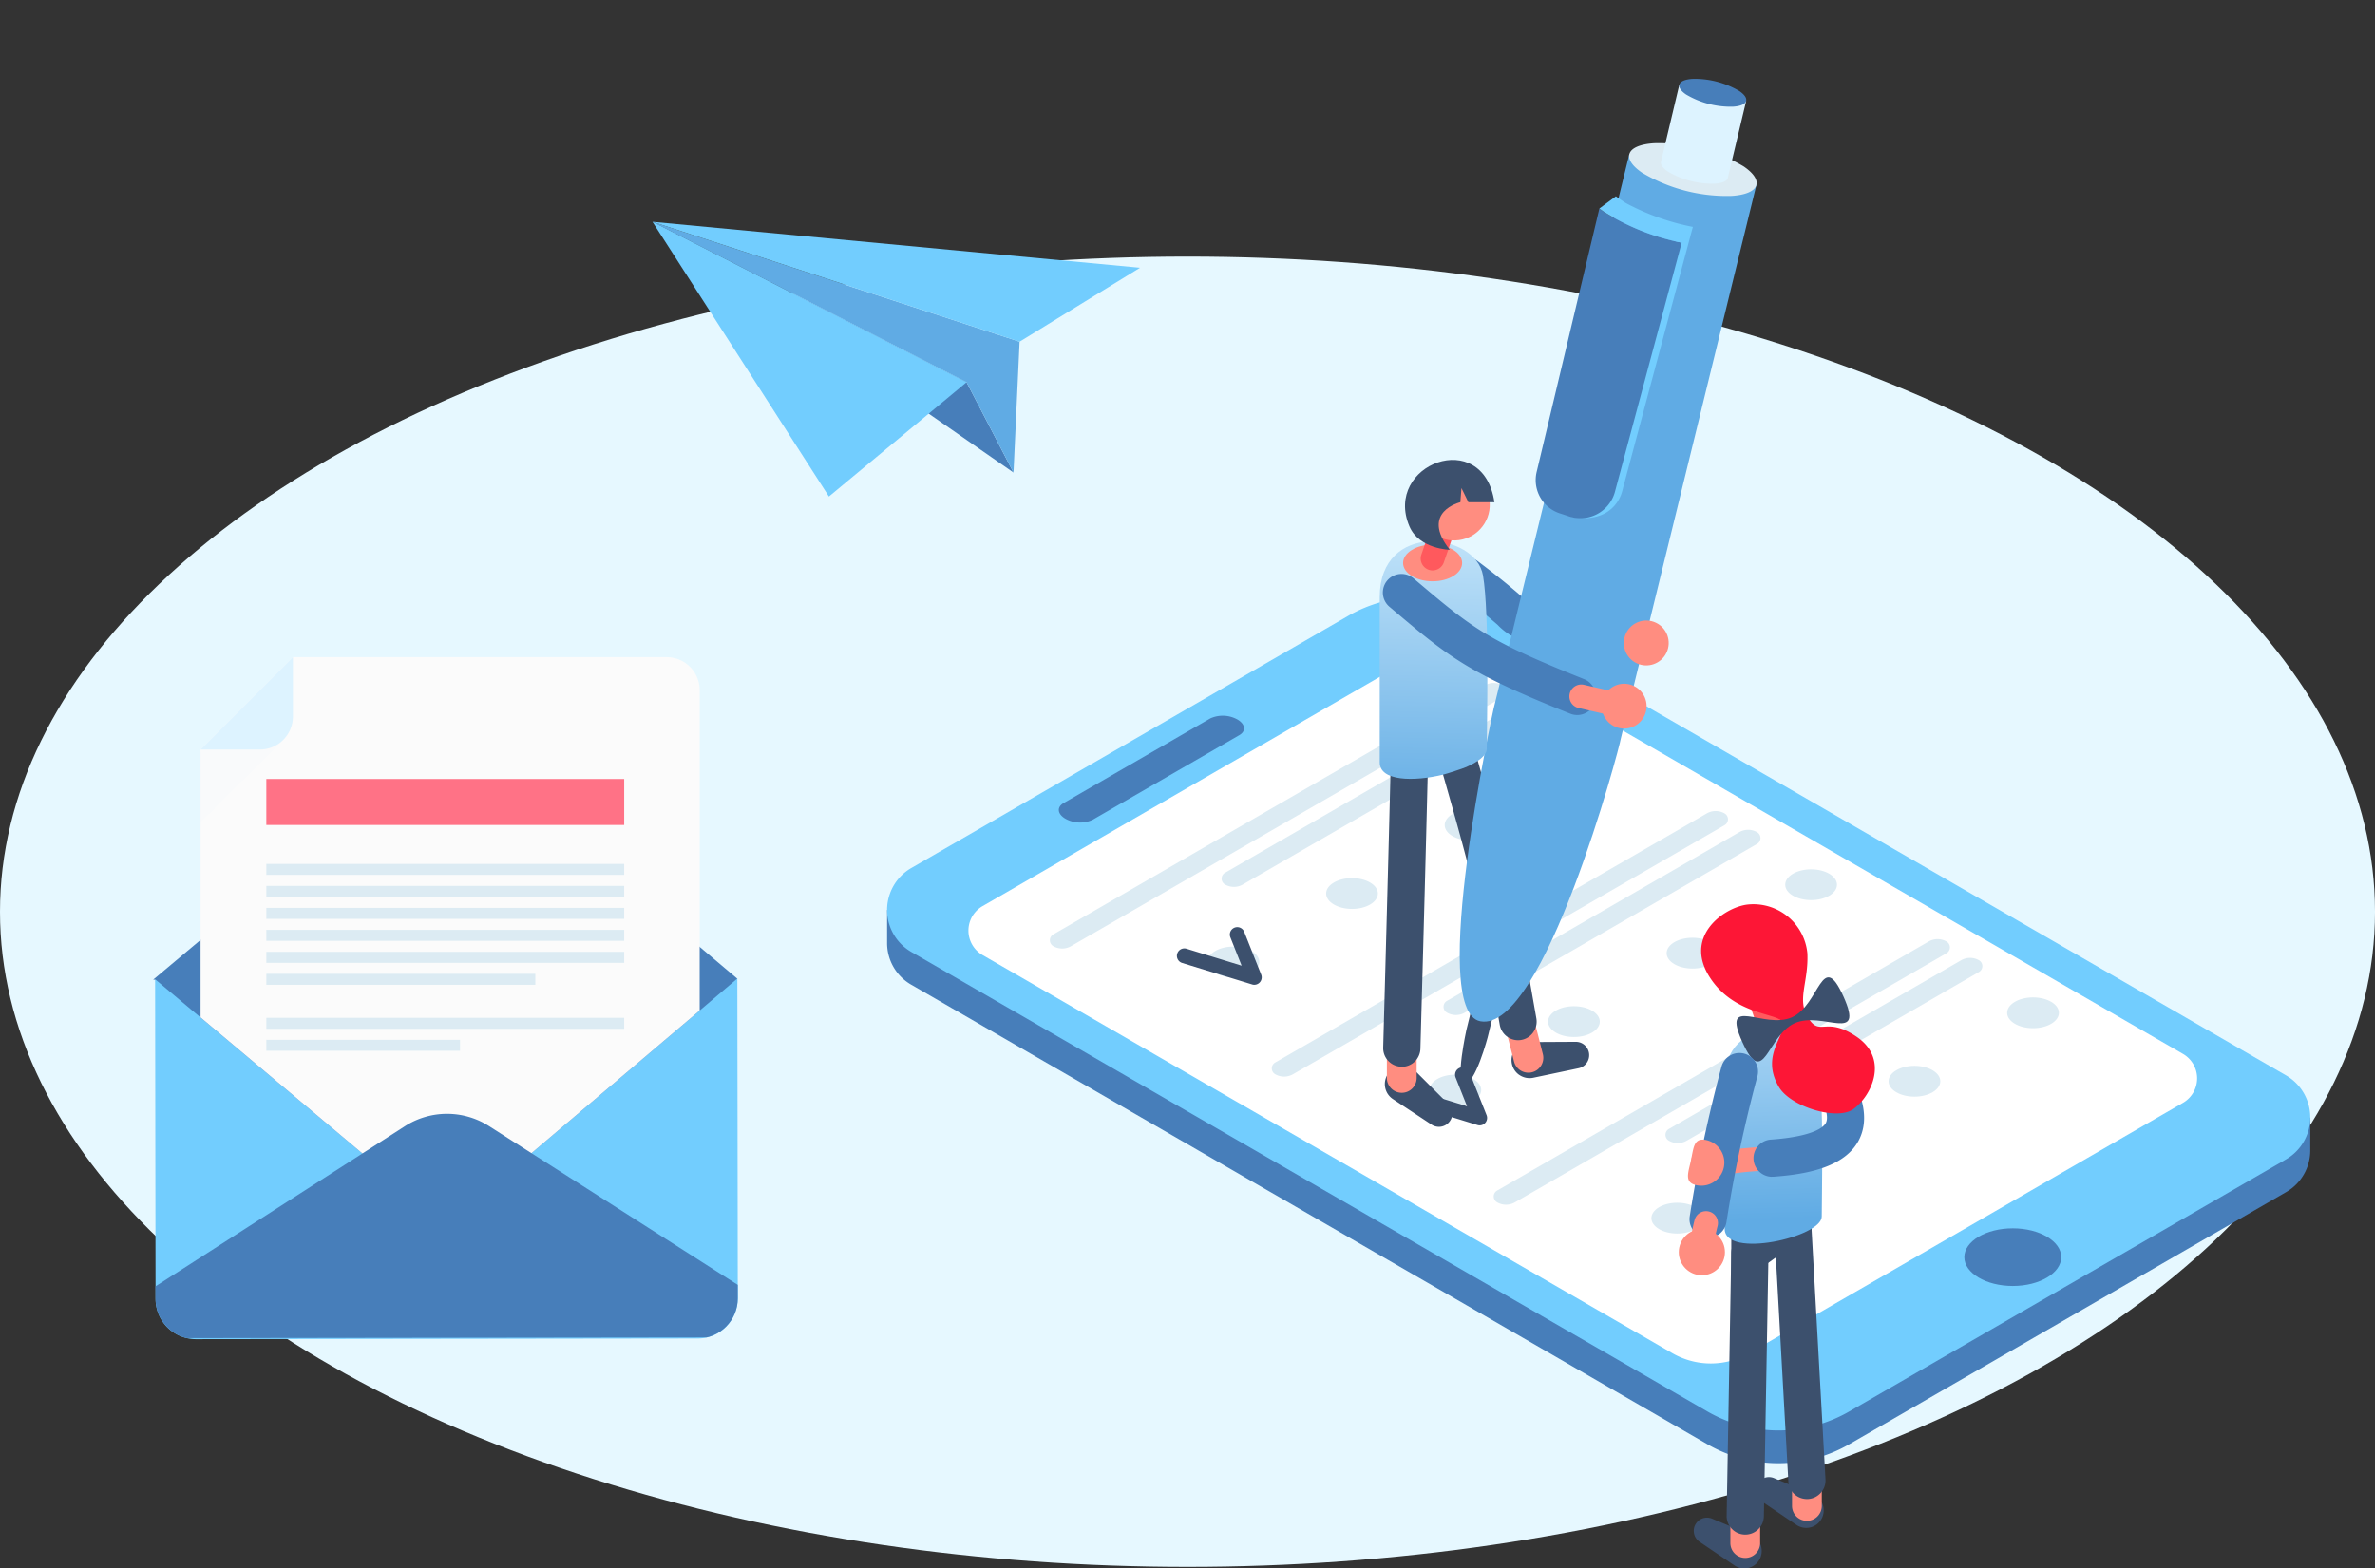 <svg xmlns="http://www.w3.org/2000/svg" xmlns:xlink="http://www.w3.org/1999/xlink" width="216.887" height="143.273" viewBox="0 0 216.887 143.273">
  <rect x="0" y="0" width="216.887" height="143.273" fill="#333333" stroke="none"/>
  <defs>
    <linearGradient id="linear-gradient" x1="-17.046" y1="1.048" x2="-17.062" y2="-0.289" gradientUnits="objectBoundingBox">
      <stop offset="0" stop-color="#60abe4"/>
      <stop offset="1" stop-color="#ddf3ff"/>
    </linearGradient>
    <linearGradient id="linear-gradient-2" x1="16.567" y1="0.519" x2="15.952" y2="0.459" gradientUnits="objectBoundingBox">
      <stop offset="0" stop-color="#72cdfe"/>
      <stop offset="0.966" stop-color="#477eba"/>
      <stop offset="1" stop-color="#60abe4"/>
    </linearGradient>
    <linearGradient id="linear-gradient-3" x1="-12.194" y1="0.5" x2="-11.194" y2="0.5" gradientUnits="objectBoundingBox">
      <stop offset="0" stop-color="#fff"/>
      <stop offset="1" stop-color="#dcebf3"/>
    </linearGradient>
    <linearGradient id="linear-gradient-4" x1="20.828" y1="0.573" x2="19.814" y2="0.325" xlink:href="#linear-gradient"/>
    <linearGradient id="linear-gradient-5" x1="-9.138" y1="1.06" x2="-9.123" y2="-0.371" xlink:href="#linear-gradient"/>
    <clipPath id="clip-path">
      <path id="Path_701" data-name="Path 701" d="M69.483,136.094l45.817-.061a3.671,3.671,0,0,0,3.667-3.677l-.041-29.2-53.167.071.041,29.2A3.682,3.682,0,0,0,69.483,136.094Z" transform="translate(-65.76 -103.16)"/>
    </clipPath>
  </defs>
  <g id="Group_440" data-name="Group 440" transform="translate(-2800 -579.311)">
    <g id="Group_435" data-name="Group 435" transform="translate(2800 602.75)">
      <g id="Group_151" data-name="Group 151" transform="translate(0)">
        <g id="Group_150" data-name="Group 150">
          <ellipse id="Ellipse_112" data-name="Ellipse 112" cx="108.444" cy="59.845" rx="108.444" ry="59.845" fill="#e6f8ff"/>
        </g>
      </g>
    </g>
    <g id="Group_436" data-name="Group 436" transform="translate(2881.009 586.512)">
      <g id="Group_358" data-name="Group 358" transform="translate(0 47.327)">
        <path id="Path_1" data-name="Path 1" d="M1637.269,1837.128a12.969,12.969,0,0,1-6.484-1.737l-72.691-41.968a4.387,4.387,0,0,1-2.214-3.836v-3l81.389,46.991,48.578-28.047v3a4.391,4.391,0,0,1-2.214,3.836l-39.88,23.024A12.968,12.968,0,0,1,1637.269,1837.128Z" transform="translate(-1555.879 -1757.995)" fill="#477eba"/>
        <path id="Path_2" data-name="Path 2" d="M1558.092,1621.934l72.691,41.969a12.964,12.964,0,0,0,12.968,0l39.88-23.024a4.429,4.429,0,0,0,0-7.671l-72.691-41.968a12.965,12.965,0,0,0-12.968,0l-39.88,23.024A4.427,4.427,0,0,0,1558.092,1621.934Z" transform="translate(-1555.877 -1589.503)" fill="#72cdfe"/>
        <path id="Path_3" data-name="Path 3" d="M1608.382,1648.351l62.989,36.366a7.027,7.027,0,0,0,7.031,0l39.606-22.867a2.579,2.579,0,0,0,0-4.467l-62.99-36.366a7.028,7.028,0,0,0-7.031,0l-39.606,22.867A2.579,2.579,0,0,0,1608.382,1648.351Z" transform="translate(-1599.662 -1615.639)" fill="#fff"/>
        <ellipse id="Ellipse_9" data-name="Ellipse 9" cx="4.425" cy="2.633" rx="4.425" ry="2.633" transform="translate(98.378 57.676)" fill="#477eba"/>
        <path id="Path_4" data-name="Path 4" d="M1664.592,1673.7c-.733-.422-.811-1.062-.177-1.428l13.406-7.739a2.748,2.748,0,0,1,2.474.1c.732.422.811,1.062.177,1.428l-13.406,7.739A2.744,2.744,0,0,1,1664.592,1673.7Z" transform="translate(-1648.301 -1653.437)" fill="#477eba"/>
        <g id="Group_3" data-name="Group 3" transform="translate(14.867 7.858)">
          <path id="Path_5" data-name="Path 5" d="M1698.069,1643.882l-39.41,22.754a.617.617,0,0,0,0,1.069h0a1.631,1.631,0,0,0,1.632,0l39.41-22.753a.617.617,0,0,0,0-1.069h0A1.629,1.629,0,0,0,1698.069,1643.882Z" transform="translate(-1658.35 -1643.664)" fill="#dcebf3"/>
          <path id="Path_6" data-name="Path 6" d="M1793.459,1655.681l-26.69,15.41a.617.617,0,0,0,0,1.069h0a1.631,1.631,0,0,0,1.632,0l26.69-15.41a.617.617,0,0,0,0-1.069h0A1.633,1.633,0,0,0,1793.459,1655.681Z" transform="translate(-1750.775 -1653.751)" fill="#dcebf3"/>
          <ellipse id="Ellipse_10" data-name="Ellipse 10" cx="2.363" cy="1.407" rx="2.363" ry="1.407" transform="translate(46.888 5.323)" fill="#dcebf3"/>
          <ellipse id="Ellipse_11" data-name="Ellipse 11" cx="2.363" cy="1.407" rx="2.363" ry="1.407" transform="translate(36.058 11.574)" fill="#dcebf3"/>
          <ellipse id="Ellipse_12" data-name="Ellipse 12" cx="2.363" cy="1.407" rx="2.363" ry="1.407" transform="translate(25.229 17.828)" fill="#dcebf3"/>
          <ellipse id="Ellipse_13" data-name="Ellipse 13" cx="2.363" cy="1.407" rx="2.363" ry="1.407" transform="translate(14.4 24.08)" fill="#dcebf3"/>
          <path id="Path_7" data-name="Path 7" d="M1745.387,1802.561a.68.68,0,0,0,.631-.931l-1.56-3.926a.679.679,0,0,0-1.262.5l1.036,2.609-5.032-1.547a.679.679,0,1,0-.4,1.3l6.387,1.963A.586.586,0,0,0,1745.387,1802.561Z" transform="translate(-1726.719 -1774.988)" fill="#3c506d"/>
          <path id="Path_8" data-name="Path 8" d="M1837.759,1724.531l-39.41,22.752a.617.617,0,0,0,0,1.069h0a1.633,1.633,0,0,0,1.632,0l39.41-22.753a.617.617,0,0,0,0-1.069h0A1.63,1.63,0,0,0,1837.759,1724.531Z" transform="translate(-1777.773 -1712.611)" fill="#dcebf3"/>
          <path id="Path_9" data-name="Path 9" d="M1933.149,1736.331l-26.69,15.41a.617.617,0,0,0,0,1.07h0a1.632,1.632,0,0,0,1.632,0l26.69-15.41a.617.617,0,0,0,0-1.069h0A1.632,1.632,0,0,0,1933.149,1736.331Z" transform="translate(-1870.197 -1722.699)" fill="#dcebf3"/>
          <ellipse id="Ellipse_14" data-name="Ellipse 14" cx="2.363" cy="1.407" rx="2.363" ry="1.407" transform="translate(67.154 17.024)" fill="#dcebf3"/>
          <ellipse id="Ellipse_15" data-name="Ellipse 15" cx="2.363" cy="1.407" rx="2.363" ry="1.407" transform="translate(56.324 23.276)" fill="#dcebf3"/>
          <ellipse id="Ellipse_16" data-name="Ellipse 16" cx="2.363" cy="1.407" rx="2.363" ry="1.407" transform="translate(45.495 29.528)" fill="#dcebf3"/>
          <ellipse id="Ellipse_17" data-name="Ellipse 17" cx="2.363" cy="1.407" rx="2.363" ry="1.407" transform="translate(34.666 35.781)" fill="#dcebf3"/>
          <path id="Path_10" data-name="Path 10" d="M1977.439,1805.171l-39.41,22.752a.617.617,0,0,0,0,1.069h0a1.633,1.633,0,0,0,1.632,0l39.41-22.752a.617.617,0,0,0,0-1.069h0A1.632,1.632,0,0,0,1977.439,1805.171Z" transform="translate(-1897.187 -1781.552)" fill="#dcebf3"/>
          <path id="Path_11" data-name="Path 11" d="M2072.829,1816.981l-26.69,15.409a.617.617,0,0,0,0,1.069h0a1.631,1.631,0,0,0,1.632,0l26.69-15.41a.617.617,0,0,0,0-1.069h0A1.63,1.63,0,0,0,2072.829,1816.981Z" transform="translate(-1989.612 -1791.648)" fill="#dcebf3"/>
          <ellipse id="Ellipse_18" data-name="Ellipse 18" cx="2.363" cy="1.407" rx="2.363" ry="1.407" transform="translate(87.421 28.724)" fill="#dcebf3"/>
          <ellipse id="Ellipse_19" data-name="Ellipse 19" cx="2.363" cy="1.407" rx="2.363" ry="1.407" transform="translate(76.591 34.977)" fill="#dcebf3"/>
          <ellipse id="Ellipse_20" data-name="Ellipse 20" cx="2.363" cy="1.407" rx="2.363" ry="1.407" transform="translate(65.762 41.229)" fill="#dcebf3"/>
          <ellipse id="Ellipse_21" data-name="Ellipse 21" cx="2.363" cy="1.407" rx="2.363" ry="1.407" transform="translate(54.933 47.481)" fill="#dcebf3"/>
          <path id="Path_12" data-name="Path 12" d="M1887.239,1891.07a.679.679,0,0,0,.631-.93l-1.56-3.926a.679.679,0,1,0-1.262.5l1.036,2.609-5.033-1.547a.679.679,0,0,0-.4,1.3l6.387,1.963A.675.675,0,0,0,1887.239,1891.07Z" transform="translate(-1847.988 -1850.657)" fill="#3c506d"/>
        </g>
      </g>
      <g id="Group_359" data-name="Group 359" transform="translate(72.301 75.397)">
        <circle id="Ellipse_30" data-name="Ellipse 30" cx="2.107" cy="2.107" r="2.107" transform="translate(1.136 21.503)" fill="#ff8d80"/>
        <path id="Path_61" data-name="Path 61" d="M2067.34,2173.545l-3.187-2.16h0a1.206,1.206,0,0,1,1.139-2.112l3.558,1.476a1.6,1.6,0,0,1-.254,3.032,1.55,1.55,0,0,1-.355.041A1.614,1.614,0,0,1,2067.34,2173.545Zm-2.58-3.06Zm.613-.9Z" transform="translate(-2062.256 -2113.146)" fill="#3c506d"/>
        <path id="Path_62" data-name="Path 62" d="M2088.04,2156.221a1.359,1.359,0,0,0,1.359-1.359v-3.783a1.359,1.359,0,1,0-2.719,0v3.783A1.359,1.359,0,0,0,2088.04,2156.221Z" transform="translate(-2081.969 -2096.509)" fill="#ff8d80"/>
        <path id="Path_63" data-name="Path 63" d="M2107.3,2148.3a1.582,1.582,0,0,0,.356-.041,1.6,1.6,0,0,0,.254-3.032l-3.556-1.475a1.207,1.207,0,0,0-1.14,2.114l3.188,2.16A1.611,1.611,0,0,0,2107.3,2148.3Z" transform="translate(-2095.655 -2091.328)" fill="#3c506d"/>
        <path id="Path_64" data-name="Path 64" d="M2126.839,2132.871a1.36,1.36,0,0,0,1.36-1.36v-3.782a1.36,1.36,0,0,0-2.719,0v3.782A1.359,1.359,0,0,0,2126.839,2132.871Z" transform="translate(-2115.139 -2076.547)" fill="#ff8d80"/>
        <g id="Group_18" data-name="Group 18" transform="translate(4.371 30.179)">
          <path id="Path_65" data-name="Path 65" d="M2086.037,2018.385a1.7,1.7,0,0,0,1.7-1.668l.421-24.009a1.7,1.7,0,0,0-1.668-1.728h-.031a1.7,1.7,0,0,0-1.7,1.668l-.421,24.009a1.7,1.7,0,0,0,1.668,1.728Z" transform="translate(-2084.338 -1990.98)" fill="#3c506d"/>
        </g>
        <g id="Group_19" data-name="Group 19" transform="translate(8.689 27.375)">
          <path id="Path_66" data-name="Path 66" d="M2117.11,1998.61l.1,0a1.7,1.7,0,0,0,1.6-1.79l-1.312-23.562a1.7,1.7,0,1,0-3.392.189l1.312,23.562A1.7,1.7,0,0,0,2117.11,1998.61Z" transform="translate(-2114.101 -1971.65)" fill="#3c506d"/>
        </g>
        <g id="Group_20" data-name="Group 20" transform="translate(4.792 23.996)">
          <path id="Path_67" data-name="Path 67" d="M2102.838,1965.6l-3.9,2.8v-5.048l3.75-.771Z" transform="translate(-2097.242 -1960.525)" fill="#3c506d"/>
          <path id="Path_68" data-name="Path 68" d="M2087.24,1949.809l7.048-1.449.291,5.917-7.337,5.278v-9.745Zm3.849,2.677-.451.093v.348l.457-.329Z" transform="translate(-2087.24 -1948.36)" fill="#3c506d"/>
        </g>
        <path id="Path_69" data-name="Path 69" d="M2092.29,1817.361a1.087,1.087,0,0,0,1.027-1.442l-2.394-6.938a1.088,1.088,0,0,0-2.056.709l2.394,6.938A1.092,1.092,0,0,0,2092.29,1817.361Z" transform="translate(-2083.788 -1804.581)" fill="#ff595d"/>
        <circle id="Ellipse_31" data-name="Ellipse 31" cx="3.346" cy="3.346" r="3.346" transform="translate(2.762 1.408)" fill="#ff8d80"/>
        <path id="Path_70" data-name="Path 70" d="M2082.963,1880.584c0-6.838-.023-8.678-.023-13.477,0-6.293,7.942-5.434,8.558-1.856.551,3.206.329,12.331.329,14.213S2082.963,1883.352,2082.963,1880.584Z" transform="translate(-2078.771 -1850.934)" fill="url(#linear-gradient)"/>
        <path id="Path_71" data-name="Path 71" d="M2076.529,1937.937a1.046,1.046,0,0,0,.145-.01c1.8-.24,1.8-.24,4.266-.408a1.086,1.086,0,1,0-.149-2.168c-2.513.171-2.553.175-4.4.421a1.087,1.087,0,0,0,.142,2.165Z" transform="translate(-2072.362 -1913.241)" fill="#ff8d80"/>
        <g id="Group_21" data-name="Group 21" transform="translate(6.806 11.384)">
          <path id="Path_72" data-name="Path 72" d="M2102.814,1874.946c.041,0,.081,0,.122,0,2.779-.2,6.619-.772,7.894-3.487,1.285-2.735-.672-6.09-2.976-9.309a1.7,1.7,0,1,0-2.761,1.978c2.71,3.784,2.944,5.288,2.663,5.886-.135.287-.9,1.248-5.059,1.542a1.7,1.7,0,0,0,.116,3.394Z" transform="translate(-2101.12 -1861.436)" fill="#477eba"/>
        </g>
        <path id="Path_73" data-name="Path 73" d="M2069.325,1790.016c2.19,2.987,5.746,2.938,6.259,3.606.843,1.1-2.037,2.939-.2,6.043,1.069,1.81,5.27,3.084,6.773,2.041,1.593-1.107,3.412-4.574.271-6.667-2.873-1.914-3.293.165-4.442-1.811-.942-1.618.113-3.164,0-5.764a4.953,4.953,0,0,0-5.436-4.466C2070.4,1783.223,2066.382,1786,2069.325,1790.016Z" transform="translate(-2066.242 -1782.972)" fill="#fd1636"/>
        <path id="Path_74" data-name="Path 74" d="M2100.325,1830.8c-1.979-4.392-2.147.75-4.7,1.9s-6.511-2.131-4.533,2.26,2.229-.57,4.776-1.718S2102.3,1835.2,2100.325,1830.8Z" transform="translate(-2085.288 -1822.373)" fill="#3c506d"/>
        <g id="Group_22" data-name="Group 22" transform="translate(0.979 13.656)">
          <path id="Path_75" data-name="Path 75" d="M2062.66,1893.908a1.7,1.7,0,0,0,1.671-1.411,126.975,126.975,0,0,1,2.8-13.23,1.7,1.7,0,1,0-3.263-.945,130.155,130.155,0,0,0-2.883,13.6,1.7,1.7,0,0,0,1.387,1.962A1.78,1.78,0,0,0,2062.66,1893.908Z" transform="translate(-2060.96 -1877.094)" fill="#477eba"/>
        </g>
        <path id="Path_76" data-name="Path 76" d="M2062.329,1979.921a1.087,1.087,0,0,0,1.068-.888l.048-.254c.139-.746.2-1.053.33-1.562a1.087,1.087,0,0,0-2.1-.552c-.152.585-.219.939-.364,1.715l-.046.252a1.087,1.087,0,0,0,.869,1.268A.95.95,0,0,0,2062.329,1979.921Z" transform="translate(-2060.221 -1947.868)" fill="#ff8d80"/>
        <circle id="Ellipse_32" data-name="Ellipse 32" cx="2.107" cy="2.107" r="2.107" transform="translate(0 29.677)" fill="#ff8d80"/>
        <path id="Path_77" data-name="Path 77" d="M2060.275,1933.1c-.245,1.138-.637,2.018.5,2.263a2.107,2.107,0,1,0,.885-4.121C2060.522,1931,2060.52,1931.965,2060.275,1933.1Z" transform="translate(-2059.165 -1909.7)" fill="#ff8d80"/>
      </g>
      <g id="Group_360" data-name="Group 360" transform="translate(44.992)">
        <path id="Path_381" data-name="Path 381" d="M1949.615,1872.636a1.648,1.648,0,0,1,.942-2.995l4.231-.022h.007a1.219,1.219,0,0,1,.251,2.411l-4.139.87a1.66,1.66,0,0,1-1.291-.266Zm5.183-.841Zm-4.342-1.02Zm4.142-.871Z" transform="translate(-1936.883 -1781.651)" fill="#3c506d"/>
        <path id="Path_382" data-name="Path 382" d="M1945.986,1850.982a1.342,1.342,0,0,0,.335-.042,1.36,1.36,0,0,0,.984-1.651l-.948-3.742a1.359,1.359,0,1,0-2.635.667l.948,3.742A1.358,1.358,0,0,0,1945.986,1850.982Z" transform="translate(-1932.408 -1760.194)" fill="#ff8d80"/>
        <path id="Path_383" data-name="Path 383" d="M1908.66,1700.121a1.7,1.7,0,0,0,1.674-1.993c-2.173-12.367-2.173-12.367-5.873-25.366a1.7,1.7,0,1,0-3.266.93c3.652,12.828,3.652,12.828,5.795,25.023A1.7,1.7,0,0,0,1908.66,1700.121Z" transform="translate(-1896.03 -1612.301)" fill="#3c506d"/>
        <path id="Path_384" data-name="Path 384" d="M1992.4,1607.588a1.087,1.087,0,0,0,.171-2.161l-5.9-.946a1.087,1.087,0,1,0-.344,2.146l5.9.946A1,1,0,0,0,1992.4,1607.588Z" transform="translate(-1968.078 -1554.969)" fill="#ff8d80"/>
        <g id="Group_112" data-name="Group 112" transform="translate(6.175 43.681)">
          <path id="Path_385" data-name="Path 385" d="M1920.778,1572.972a1.7,1.7,0,0,0,.329-3.365c-1.619-.322-2.694-.5-3.478-.622a8.15,8.15,0,0,1-1.371-.276,5.946,5.946,0,0,1-.927-.731c-.712-.614-1.9-1.642-4.075-3.271a1.7,1.7,0,0,0-2.037,2.719c2.079,1.558,3.172,2.5,3.894,3.124a5.769,5.769,0,0,0,3.977,1.789c.759.122,1.8.29,3.356.6A1.634,1.634,0,0,0,1920.778,1572.972Z" transform="translate(-1908.538 -1564.368)" fill="#477eba"/>
        </g>
        <g id="Group_120" data-name="Group 120" transform="translate(7.302)">
          <g id="Group_114" data-name="Group 114" transform="translate(0.076 78.037)">
            <path id="Path_386" data-name="Path 386" d="M1921.479,1802.866l-1.992-.476-2.124,8.681s-1.043,4.743-.209,4.9c.991.187,2.189-4.322,2.2-4.425Z" transform="translate(-1916.83 -1802.213)" fill="#3c506d"/>
            <g id="Group_113" data-name="Group 113" transform="translate(2.654)">
              <path id="Path_387" data-name="Path 387" d="M1936.727,1802c.438-.027.522-.235.189-.463a2.6,2.6,0,0,0-1.4-.363c-.438.028-.522.235-.189.463A2.6,2.6,0,0,0,1936.727,1802Z" transform="translate(-1935.123 -1801.169)" fill="#3c506d"/>
            </g>
          </g>
          <g id="Group_117" data-name="Group 117" transform="translate(0 5.86)">
            <path id="Path_388" data-name="Path 388" d="M1943.408,1313.627l-11.614-2.777-12.383,50.615s-6.079,27.657-1.217,28.576c5.776,1.093,12.769-25.2,12.823-25.8Z" transform="translate(-1916.309 -1309.812)" fill="url(#linear-gradient-2)"/>
            <g id="Group_115" data-name="Group 115" transform="translate(15.467)">
              <path id="Path_389" data-name="Path 389" d="M2032.274,1308.531c2.558-.162,3.048-1.372,1.1-2.7a15.138,15.138,0,0,0-8.164-2.115c-2.558.162-3.048,1.373-1.1,2.7A15.138,15.138,0,0,0,2032.274,1308.531Z" transform="translate(-2022.915 -1303.695)" fill="url(#linear-gradient-3)"/>
            </g>
            <g id="Group_116" data-name="Group 116" transform="translate(6.943 4.854)">
              <path id="Path_390" data-name="Path 390" d="M1995.568,1356.54l-6.409,23.978s-.5,3.121-4.476,2.562c-3.379-.476,9.381-25.695,9.381-25.695Z" transform="translate(-1981.22 -1353.727)" fill="#72cdfe"/>
              <path id="Path_391" data-name="Path 391" d="M1969.976,1344.95c.115.088.234.177.361.267a21.069,21.069,0,0,0,7.156,2.857h0l-6.1,22.776a3.269,3.269,0,0,1-4.3,2.186c-.22-.074-.457-.151-.7-.228a3.2,3.2,0,0,1-2.144-3.794Z" transform="translate(-1964.164 -1343.818)" fill="#477eba"/>
              <path id="Path_392" data-name="Path 392" d="M2004.22,1338.281l1.5-1.107-.013-.025c.242.18.544.383.914.627a21.782,21.782,0,0,0,6.139,2.187l-1.019,1.442a21.117,21.117,0,0,1-7.156-2.857c-.127-.09-.247-.178-.361-.267Z" transform="translate(-1998.408 -1337.15)" fill="#72cdfe"/>
            </g>
          </g>
          <g id="Group_119" data-name="Group 119" transform="translate(18.373)">
            <path id="Path_393" data-name="Path 393" d="M2050.735,1268.531l-6.109-1.461-1.668,7.017a.161.161,0,0,0-.006.023l0,.014h0c-.041.245.159.547.622.862a7.97,7.97,0,0,0,4.295,1.113c.762-.048,1.175-.274,1.2-.587Z" transform="translate(-2042.944 -1266.524)" fill="url(#linear-gradient-4)"/>
            <g id="Group_118" data-name="Group 118" transform="translate(1.671)">
              <path id="Path_394" data-name="Path 394" d="M2059.385,1265.848c1.345-.085,1.6-.723.577-1.422a7.97,7.97,0,0,0-4.294-1.113c-1.345.086-1.6.723-.577,1.422A7.965,7.965,0,0,0,2059.385,1265.848Z" transform="translate(-2054.463 -1263.304)" fill="#477eba"/>
            </g>
          </g>
        </g>
        <path id="Path_395" data-name="Path 395" d="M1874.125,1890.4a1.219,1.219,0,0,0,.862-2.081L1872,1885.33a1.648,1.648,0,1,0-2.075,2.539l3.53,2.332A1.224,1.224,0,0,0,1874.125,1890.4Z" transform="translate(-1868.719 -1794.669)" fill="#3c506d"/>
        <path id="Path_396" data-name="Path 396" d="M1871.839,1861.194a1.359,1.359,0,0,0,1.359-1.36v-4.155a1.359,1.359,0,0,0-2.719,0v4.155A1.36,1.36,0,0,0,1871.839,1861.194Z" transform="translate(-1869.827 -1768.571)" fill="#ff8d80"/>
        <path id="Path_397" data-name="Path 397" d="M1869.845,1689.146a1.7,1.7,0,0,0,1.7-1.651c.032-1.12.768-27.448.763-29.949a1.7,1.7,0,0,0-1.7-1.7h0a1.7,1.7,0,0,0-1.7,1.7c0,2.45-.755,29.573-.762,29.847a1.7,1.7,0,0,0,1.65,1.745Z" transform="translate(-1867.831 -1598.897)" fill="#3c506d"/>
        <path id="Path_398" data-name="Path 398" d="M1865.98,1574.741v-15.114c0-6.94,8.751-5.912,9.429-1.967.608,3.536.344,13.772.344,15.846,0,.581-.764,1.171-1.865,1.656-.314.138-1.731.6-2.105.693C1869.076,1576.51,1865.98,1576.459,1865.98,1574.741Z" transform="translate(-1865.98 -1512.298)" fill="url(#linear-gradient-5)"/>
        <g id="Group_121" data-name="Group 121" transform="translate(0.285 45.228)">
          <path id="Path_399" data-name="Path 399" d="M1885.7,1587.922a1.7,1.7,0,0,0,.63-3.276c-8.913-3.555-10.194-4.64-15.586-9.208a1.7,1.7,0,0,0-2.2,2.593c5.452,4.618,7.1,6.012,16.524,9.772A1.716,1.716,0,0,0,1885.7,1587.922Z" transform="translate(-1867.944 -1575.035)" fill="#477eba"/>
        </g>
        <path id="Path_400" data-name="Path 400" d="M1990.364,1647.722a1.087,1.087,0,0,0,.241-2.147l-3.935-.9a1.087,1.087,0,1,0-.483,2.12l3.935.9A1.056,1.056,0,0,0,1990.364,1647.722Z" transform="translate(-1968.023 -1589.322)" fill="#ff8d80"/>
        <circle id="Ellipse_108" data-name="Ellipse 108" cx="2.049" cy="2.049" r="2.049" transform="translate(19.929 58.942) rotate(-79.38)" fill="#ff8d80"/>
        <ellipse id="Ellipse_109" data-name="Ellipse 109" cx="2.696" cy="1.676" rx="2.696" ry="1.676" transform="translate(2.131 42.549)" fill="#ff8d80"/>
        <circle id="Ellipse_110" data-name="Ellipse 110" cx="2.049" cy="2.049" r="2.049" transform="translate(21.61 52.506) rotate(-64.629)" fill="#ff8d80"/>
        <path id="Path_401" data-name="Path 401" d="M1892.845,1526.283a1.087,1.087,0,0,0,1.027-.733l1.97-5.719a1.087,1.087,0,1,0-2.054-.709l-1.97,5.719a1.088,1.088,0,0,0,1.027,1.442Z" transform="translate(-1888.018 -1481.379)" fill="#ff595d"/>
        <circle id="Ellipse_111" data-name="Ellipse 111" cx="3.251" cy="3.251" r="3.251" transform="translate(2.872 36.523) rotate(-13.615)" fill="#ff8d80"/>
        <path id="Path_402" data-name="Path 402" d="M1890.044,1507.1h-2.378l-.633-1.291-.1,1.291s-3.716.884-.963,4.348c0,0-2.8-.055-3.688-2.141C1879.874,1503.642,1889,1500.139,1890.044,1507.1Z" transform="translate(-1879.571 -1468.426)" fill="#3c506d"/>
      </g>
    </g>
    <g id="Group_437" data-name="Group 437" transform="translate(2813.989 639.342)">
      <g id="Group_318" data-name="Group 318" transform="translate(0 0)">
        <g id="Group_315" data-name="Group 315" transform="translate(0 8.729)">
          <g id="Group_314" data-name="Group 314" transform="translate(0.178 20.634)">
            <g id="Group_313" data-name="Group 313">
              <path id="Path_695" data-name="Path 695" d="M69.483,136.094l45.817-.061a3.671,3.671,0,0,0,3.667-3.677l-.041-29.2-53.167.071.041,29.2A3.682,3.682,0,0,0,69.483,136.094Z" transform="translate(-65.76 -103.16)" fill="#72cdfe"/>
            </g>
          </g>
          <path id="Path_696" data-name="Path 696" d="M65.41,83.209h.218l4.108,3.454L89.057,102.9a5.908,5.908,0,0,0,6.376-.01L115.315,86.03l3.419-2.906h.025l-.01-.01.01-.01h-.025l-3.419-2.891-19.908-16.8a5.908,5.908,0,0,0-6.376.01L69.737,79.578Z" transform="translate(-65.41 -62.479)" fill="#477eba"/>
        </g>
        <path id="Path_697" data-name="Path 697" d="M73.94,53.705V78.178L93.26,94.42a5.908,5.908,0,0,0,6.376-.01l19.883-16.865V48.283a3.013,3.013,0,0,0-3.013-3.013H82.375Z" transform="translate(-69.613 -45.27)" fill="#fbfbfb"/>
        <path id="Path_698" data-name="Path 698" d="M79.139,58.1l-5.214,1.927-.015,6.68,7.618-7.613Z" transform="translate(-69.599 -51.592)" fill="#e6f8ff" opacity="0.1"/>
        <path id="Path_699" data-name="Path 699" d="M73.94,53.705h5.417a3.019,3.019,0,0,0,3.018-3.018V45.27Z" transform="translate(-69.613 -45.27)" fill="#ddf3ff"/>
        <g id="Group_317" data-name="Group 317" transform="translate(0.178 29.363)">
          <g id="Group_316" data-name="Group 316" clip-path="url(#clip-path)">
            <path id="Path_700" data-name="Path 700" d="M119.319,147.921l-30.21-19.29a7.127,7.127,0,0,0-7.689.01L51.26,148.012Z" transform="translate(-58.615 -115.159)" fill="#477eba"/>
          </g>
        </g>
      </g>
      <g id="Group_319" data-name="Group 319" transform="translate(10.332 11.128)">
        <rect id="Rectangle_45" data-name="Rectangle 45" width="32.68" height="4.2" fill="#ff7286"/>
        <rect id="Rectangle_46" data-name="Rectangle 46" width="32.68" height="1.004" transform="translate(0 7.755)" fill="#dcebf3"/>
        <rect id="Rectangle_47" data-name="Rectangle 47" width="32.68" height="1.004" transform="translate(0 9.764)" fill="#dcebf3"/>
        <rect id="Rectangle_48" data-name="Rectangle 48" width="32.68" height="1.004" transform="translate(0 11.773)" fill="#dcebf3"/>
        <rect id="Rectangle_49" data-name="Rectangle 49" width="32.68" height="1.004" transform="translate(0 13.781)" fill="#dcebf3"/>
        <rect id="Rectangle_50" data-name="Rectangle 50" width="32.68" height="1.004" transform="translate(0 15.79)" fill="#dcebf3"/>
        <rect id="Rectangle_51" data-name="Rectangle 51" width="24.565" height="1.004" transform="translate(0 17.798)" fill="#dcebf3"/>
        <rect id="Rectangle_52" data-name="Rectangle 52" width="32.68" height="1.004" transform="translate(0 21.816)" fill="#dcebf3"/>
        <rect id="Rectangle_53" data-name="Rectangle 53" width="17.687" height="1.004" transform="translate(0 23.824)" fill="#dcebf3"/>
      </g>
    </g>
    <g id="Group_438" data-name="Group 438" transform="translate(2856.005 602.797) rotate(-42)">
      <path id="Path_190" data-name="Path 190" d="M0,0,9.177,39.081l2.333-9Z" transform="translate(4.817 0)" fill="#477eba"/>
      <path id="Path_191" data-name="Path 191" d="M0,0,11.51,30.082l-2.333,9,8.409-8.51Z" transform="translate(4.817 0)" fill="#60abe4"/>
      <path id="Path_192" data-name="Path 192" d="M17.586,30.571,0,0,30.282,32.913Z" transform="translate(4.817 0)" fill="#72cdfe"/>
      <path id="Path_193" data-name="Path 193" d="M16.327,30.082,0,29.429,4.817,0Z" transform="translate(0 0)" fill="#72cdfe"/>
    </g>
  </g>
</svg>
